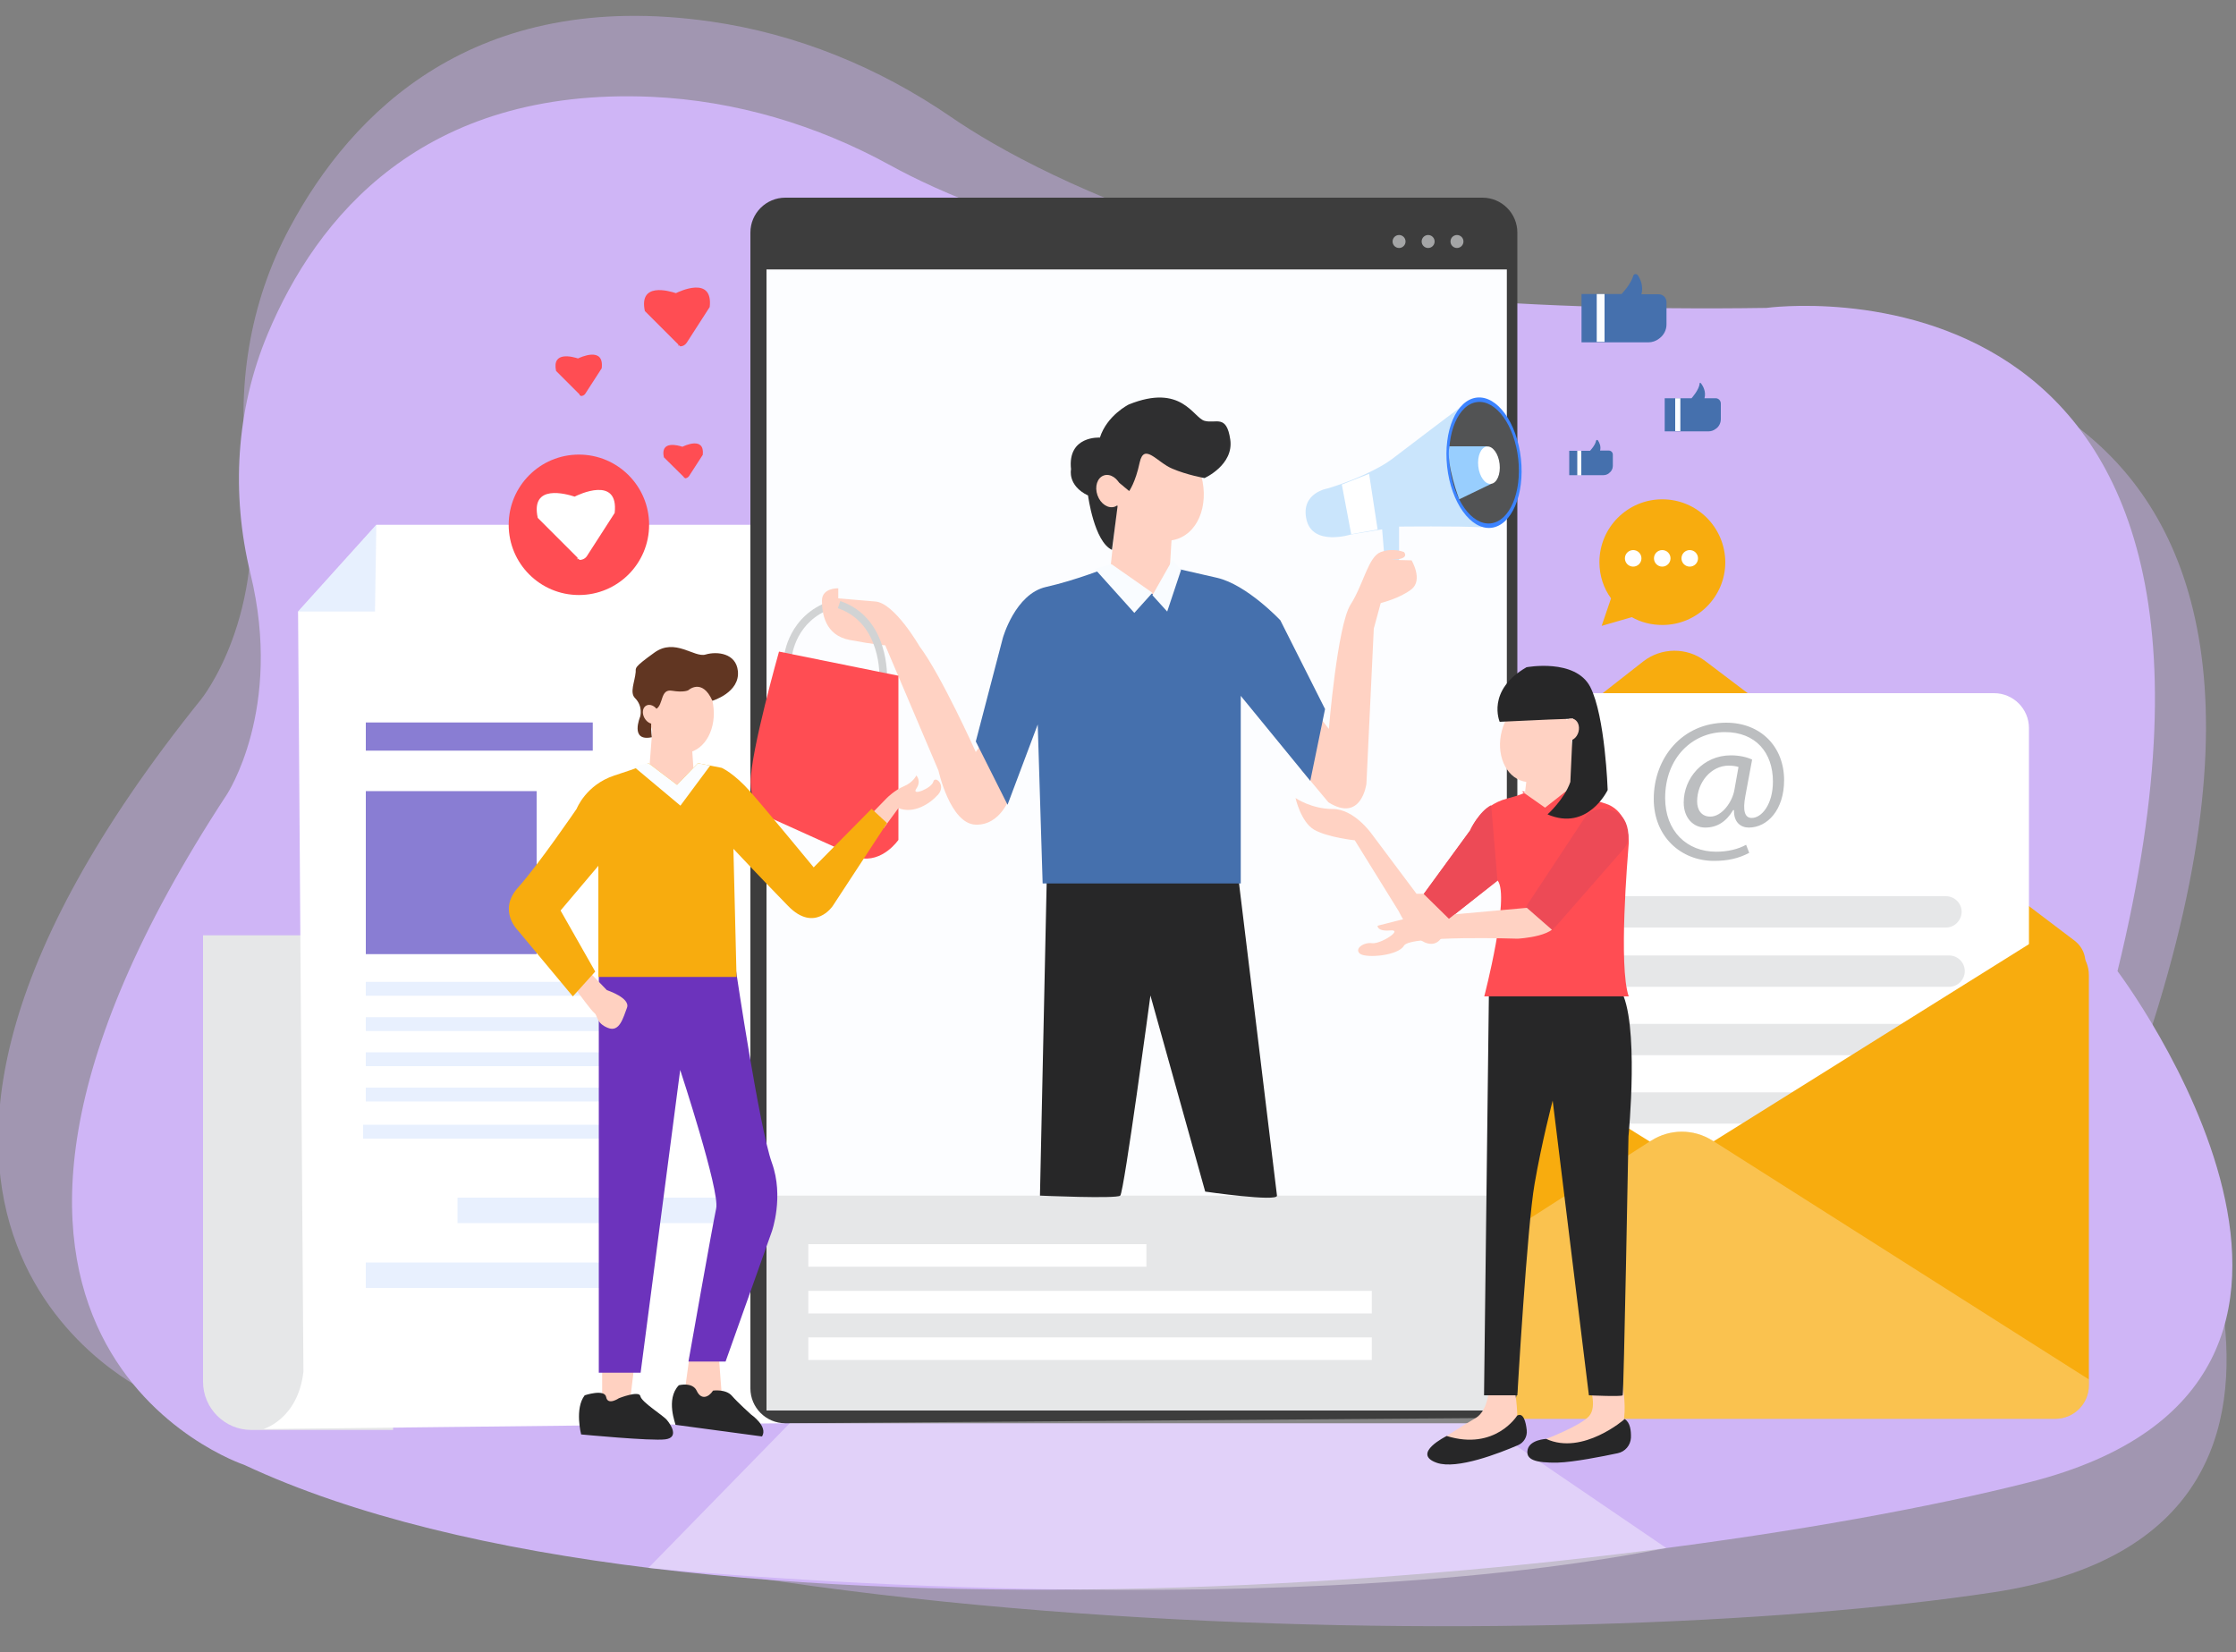 <svg version="1.1" id="Layer_1" xmlns="http://www.w3.org/2000/svg" x="0" y="0" viewBox="0 0 1000 738.8" style="enable-background:new 0 0 1000 738.8" xml:space="preserve"><rect x="0" y="0" width="1000" height="738.8" fill="#808080" stroke="none"/><style>.st2{fill:#e6e7e8}.st3{fill:#fff}.st5{fill:#897dd3}.st6{opacity:.54;fill:#d5e4fe}.st7{fill:#f8ac0e}.st12,.st13{fill:#fcfdff}.st13{opacity:.54}.st14{fill:#cae5fc}.st18{fill:#d1d3d4}.st19{fill:#ffd2c3}.st20{fill:#272728}.st22{fill:#4570ad}.st23{fill:#f9fcff}.st24{fill:#ff4d53}.st25{fill:#ffd1c1}.st30{fill:#ed4a56}</style><path d="M129.6 101.8C157.2 50.3 212-5.5 317.7 9.6c38.6 5.5 75.2 20.5 107.3 42.5 42.8 29.4 154 85.2 398.2 105.5 0 0 249-10.1 132.2 322.3 0 0 124.6 203.6-63.9 232.2-188.6 28.6-630.9 25.8-823.9-88.8 0 0-167.8-74.3 22.3-310.5 0 0 30.1-36.9 20.9-101.1-5.4-37.8.7-76.3 18.8-109.9z" style="opacity:.42;fill:#cfb5f6"/><path d="M119.7 149.4c21.7-51.9 69-110.6 171.7-106.1 37.5 1.7 74 12.6 106.9 30.7 43.8 24.1 155.6 67.2 391.7 63.7 0 0 237.8-33 157 296.6 0 0 138.6 183.5-39.5 228.6-178.2 45.1-602.5 83.9-798.3-7.8 0 0-167.9-55.5-7.8-299.7 0 0 25.4-38.2 10.6-98.9-8.7-35.7-6.5-73.2 7.7-107.1z" style="fill:#cfb5f6"/><path class="st2" d="M175.8 639.5h-63.4c-11.9 0-21.6-9.7-21.6-21.6V418.3h85v221.2z"/><path class="st3" d="m133.3 273.5 35-38.8h182.4v401.8l-232.9 2.6s15.5-4.4 17.9-25.7l-2.4-339.9z"/><path style="opacity:.54;fill:#d4e4fe" d="M133.3 273.5h34.4l.6-38.8z"/><path class="st5" d="M163.6 323.1h101.5v12.6H163.6zM163.6 353.8H240v72.9h-76.4z"/><path class="st6" d="M163.6 439.1h121v6.2h-121zM163.6 454.9h121v6.2h-121zM163.6 470.6h121v6.2h-121zM163.6 486.4h121v6.2h-121zM162.4 503h121v6.2h-121zM204.6 535.6h121V547h-121zM163.6 564.6h121V576h-121z"/><path class="st7" d="M546.8 443h373.4c11.9 0 17-15.2 7.5-22.4l-165.1-125c-8.2-6.2-19.6-6.1-27.7.2l-159.7 125c-9.3 7.3-4.2 22.3 7.7 22.3h374.3"/><path class="st3" d="M891.8 576.1H607.3c-8.6 0-15.6-7-15.6-15.6V325.6c0-8.6 7-15.6 15.6-15.6h284.5c8.6 0 15.6 7 15.6 15.6v234.9c0 8.6-7 15.6-15.6 15.6z"/><path d="M720.8 383.8h-89.2c-3.2 0-5.8-2.9-5.8-6.4 0-3.5 2.6-6.4 5.8-6.4h89.2c3.2 0 5.8 2.9 5.8 6.4 0 3.5-2.6 6.4-5.8 6.4z" style="fill:#466eb6"/><path class="st2" d="M870.3 414.8H630.9c-3.8 0-7-3.1-7-7 0-3.8 3.1-7 7-7h239.4c3.8 0 7 3.1 7 7-.1 3.9-3.2 7-7 7zM871.7 441.3H632.3c-3.8 0-7-3.1-7-7 0-3.8 3.1-7 7-7h239.4c3.8 0 7 3.1 7 7s-3.2 7-7 7zM871.7 471.9H632.3c-3.8 0-7-3.1-7-7 0-3.8 3.1-7 7-7h239.4c3.8 0 7 3.1 7 7s-3.2 7-7 7zM871.7 502.5H632.3c-3.8 0-7-3.1-7-7s3.1-7 7-7h239.4c3.8 0 7 3.1 7 7s-3.2 7-7 7z"/><path d="M782.3 381.4c-4.9 2.6-9.9 3.6-15.8 3.6-14.6 0-26.9-10.7-26.9-27.7 0-18.3 12.7-34.1 32.4-34.1 15.5 0 25.9 10.8 25.9 25.7 0 13.3-7.5 21.2-15.8 21.2-3.6 0-6.8-2.4-6.6-7.8h-.4c-3.1 5.2-7.2 7.8-12.5 7.8-5.2 0-9.6-4.2-9.6-11.2 0-11 8.7-21.1 21.1-21.1 3.8 0 7.2.8 9.5 1.9l-3 16.1c-1.3 6.8-.3 9.9 2.7 10 4.5.1 9.6-6 9.6-16.3 0-12.9-7.7-22.1-21.5-22.1-14.5 0-26.7 11.5-26.7 29.5 0 14.8 9.7 24 22.8 24 5.1 0 9.8-1.1 13.4-3.1l1.4 3.6zm-4.8-38.4c-.9-.3-2.4-.6-4.4-.6-7.8 0-14.1 7.4-14.1 16 0 3.9 2 6.8 5.9 6.8 5.2 0 9.9-6.6 10.8-12.1l1.8-10.1z" style="fill:#bcbec0"/><path class="st7" d="M934.2 436.1v183.4c0 8.3-6.7 15-15 15H584.8c-8.3 0-15-6.7-15-15V436.1c0-8.3 6.7-15 15-15h9.4l143.6 89.4.7-.4c8.3-5.3 18.9-5.3 27.2-.1l.7.4 143-89.4h9.9c8.2.1 14.9 6.8 14.9 15.1z"/><path d="M934.2 616.9v2.6c0 8.3-6.7 15-15 15H584.8c-8.3 0-15-6.7-15-15v-1.2l168-107.8.7-.4c8.3-5.3 18.9-5.3 27.2-.1l.7.4 167.8 106.5z" style="opacity:.27;fill:#fff"/><g><path d="M663 636.5H351.2c-8.6 0-15.6-7-15.6-15.6V104c0-8.6 7-15.6 15.6-15.6H663c8.6 0 15.6 7 15.6 15.6v516.9c-.1 8.6-7 15.6-15.6 15.6z" style="fill:#3d3d3d"/><path class="st12" d="M342.8 120.5h331.1v510.3H342.8z"/><circle class="st13" cx="625.7" cy="108" r="2.9"/><circle class="st13" cx="638.7" cy="108" r="2.9"/><circle class="st13" cx="651.6" cy="108" r="2.9"/><path class="st2" d="M342.8 534.7h331.1v96.1H342.8z"/><path class="st3" d="M361.5 556.4h151.2v10.1H361.5zM361.5 577.3h252v10.1h-252zM361.5 598.1h252v10.1h-252z"/></g><g><path class="st14" d="M593.9 218.4s-12.4 1.9-9.6 14c2.8 12.1 20 6.6 20 6.6l21.4-3.5s25.9-.3 37 .3l-8.1-54.8s-26.8 20.2-32.2 24.4c-5.4 4.1-17.2 9.6-28.5 13z"/><ellipse transform="rotate(-6.298 663.944 206.943)" cx="663.7" cy="206.9" rx="16.6" ry="29.3" style="fill:#3c83ff"/><path class="st3" d="m600.1 216.7 12.2-4.8 3.8 24.9-11.8 2.1z"/><path class="st14" d="m617.8 232.7 1.7 20.8h6.2V231z"/><ellipse transform="rotate(-6.298 663.944 206.943)" cx="663.7" cy="206.9" rx="15.4" ry="27.3" style="fill:#525354"/><path d="M648.2 199.6H665l1.9 16.8-14.3 6.9s-6-15.5-4.4-23.7z" style="fill:#98cefe"/><ellipse transform="rotate(-6.298 666.205 208.073)" class="st3" cx="665.9" cy="208" rx="4.8" ry="8.4"/><path class="st18" d="m350.7 293.5 3.4.3-1.7-.2 1.7.2c.1-.7 1.8-16.3 18.3-21.8l-1.1-3.2c-18.6 6.3-20.6 24-20.6 24.7z"/><ellipse transform="rotate(-19.444 518.259 216.844)" class="st19" cx="518.2" cy="216.8" rx="19.4" ry="25.6"/><path class="st19" d="m499.9 223.3-3.8 35.7 22.1 18.3 11.1-19-6.2-2.8 1.1-18.3zM588.4 318.4l5.9 7.6s3.8-46.3 9.7-55.6c5.9-9.3 7.9-21.4 13.5-23.5s10.4 0 10.4 0 3.5 3.7-7.3 3.4 10.7.3 10.7.3 5.2 8.7 0 12.9c-5.2 4.1-13.8 6.2-13.8 6.2l-3.1 11.4-3.3 69.4s-2.2 17.6-17 8.3L582 344.3l6.4-25.9zM439.9 331.5l-3.5 4.8s-15.5-34.5-25.2-47.3c0 0-11.1-19.3-19.7-20-8.6-.7-16.6-1.4-16.6-1.4v-4.5s-7.3-.3-7.3 5.5 1.4 15.5 12.4 17.6c11.1 2.1 15.9 2.4 15.9 2.4l23.8 56s5.2 23.8 16.6 24.2 15.5-12.7 15.5-12.7l-11.9-24.6z"/><path class="st20" d="m468.2 389.9-3.1 144.8s34.2 1.5 35.9 0 13.5-89.5 13.5-89.5l24.5 87.7s32.5 4.7 32.1 1.8c-.3-2.8-17.6-144.8-17.6-144.8h-85.3z"/><path d="M538.7 213.8s13.2-5.9 11.5-17.3c-1.7-11.4-6.4-6.9-11.5-8.3-5.1-1.4-10.2-16.9-33.9-7.3 0 0-9.7 4.8-12.9 14.8 0 0-14.6-1-12.9 14.2 0 0-1.7 7.2 7.6 11.7 0 0 2.7 20.6 10.7 24.3l2.5-19.4s-3.7-14.1-.4-11.5 3.3 2.7 3.3 2.7l2.3 1.9s2.8-3.8 4.7-12.8c2-9 7.8 0 14.6 2.8 6.5 2.8 14.4 4.2 14.4 4.2z" style="fill:#2f2f30"/><ellipse transform="rotate(-19.444 496.155 219.616)" class="st19" cx="496.1" cy="219.6" rx="5.6" ry="7.4"/><path class="st22" d="M496.1 253.5s-14.5 5.9-28.3 9c-13.8 3.1-19.3 22.8-19.3 22.8l-12.1 46.3 14.2 28.3 13.5-35.9 2.2 71.1h88.6v-83.9l31.1 38 6.6-32.1-20-39.7s-14.9-15.9-28.3-19-21-4.8-21-4.8l-6.7 12.8-20.5-12.9z"/><path class="st23" d="m497.1 252.3-7.5 2.1 17.7 19.7 8.1-9zM524.4 250.3l-9 15.9 6.6 7.3 6.2-18.6z"/><g><path class="st18" d="m393.3 303.3 3.4.2c0-.3 1.3-27.1-20.9-34.7l-1.1 3.2c19.7 6.7 18.6 31 18.6 31.3z"/></g><path class="st24" d="m348.4 291.4 53.4 10.8v73.4s-7.1 10.5-17.8 8l-38.3-17.3s-10-3.1-10-16.6 12.7-58.3 12.7-58.3z"/></g><path class="st24" d="M302.3 131.1c-3.1-1-16.7-5-13.9 8l15 15v.6l.3-.3.5.5c1.2 0 2.2-.6 2.9-1.6l10.3-16c1.6-14.3-13.9-6.8-15.1-6.2zM258.5 160.3c-2.2-.7-11.8-3.5-9.8 5.6l10.5 10.5v.5l.2-.2.4.4c.8 0 1.6-.4 2-1.1l7.3-11.3c1.2-10-9.7-4.8-10.6-4.4zM305.2 199.8c-1.8-.6-10-3-8.3 4.7l9 8.9v.4l.2-.2.3.3c.7 0 1.3-.4 1.7-.9l6.2-9.6c.9-8.4-8.3-4-9.1-3.6z"/><g><path class="st25" d="M269.3 608.8v21.6s8.6 5.5 12.8 1.7c4.1-3.8 0-8.3 0-8.3l1.8-15h-14.6zM308.5 605.7l-3 21.9s12.1 10.7 17.6 0l-1.7-21.9h-12.9z"/><path class="st20" d="M261.5 624s8.9-3 9.6.8c.7 3.9 5.7.5 5.7.5s9.1-3.6 9.6-.9 10.4 8.7 11.9 10.7c1.6 1.9 5.6 7.8-.8 8.6-6.3.8-37.6-2.2-37.6-2.2s-3-11.6 1.6-17.5zM303.6 619.5s6.1-1.6 8 2.5c1.9 4.1 5.2 3.1 7.3-.1 0 0 5.7-.8 8.4 2.3 2.7 3.1 8.6 8.4 8.6 8.4s7.7 5.3 4.9 9.8l-38.7-5.2c.2-.1-4.6-11.4 1.5-17.7z"/><ellipse transform="rotate(-9.177 304.291 317.302)" class="st25" cx="304.3" cy="317.3" rx="14.8" ry="19.6"/><path class="st25" d="m292.1 321.6-2.1 27.3s-1.4 16.9 12.8 14.9c14.2-2.1 12.8-17.6 12.8-17.6l-5.5-2.8-.7-10.4-17.3-11.4zM389.8 363.9l6.9-7.1s3.5-3.5 7.6-5.2c4.1-1.7 5.5-4.8 5.5-4.8s2.4 2.4 0 5.9c-2.4 3.5 6.8-.1 7.6-3.1.8-3 5.9 1.6 2.1 5.8-3.8 4.2-10.9 8.7-17.7 6l-6.6 9-5.4-6.5z"/><path d="M267.8 434.2v179.7h18.7l17.7-135.4s17.8 54.1 16.1 61.9c-1.7 7.9-12.4 68.5-12.4 68.5h16.6l20.7-58.2s5.5-15.5 0-30.7-16-85.7-16-85.7h-61.4z" style="fill:#6c33bc"/><path d="M318.6 313.4s12.4-3.7 11.4-13.3c-.8-8-9.3-8.9-14.4-7.4-5.1 1.6-13.7-7.6-23-.8-9.3 6.7-8.2 6.7-8.3 8.6-.4 4.5-2.8 9.2-.3 11.7 3.7 3.7 2.3 8.3 2.3 8.3s-4.8 11.3 5.2 9.2c0 0-1.4-10.7 1.9-12.6 3.4-1.9 1.8-9.1 7.1-8.2s7.3-.2 7.3-.2 6.2-5.7 10.8 4.7z" style="fill:#613622"/><ellipse transform="rotate(-30 291.163 319.474)" class="st25" cx="291.2" cy="319.5" rx="3.4" ry="4.5"/><path class="st25" d="m263.1 434.2 8.3 8.6s10.7 3.5 9 7.9-3.3 11.1-8.5 9c-5.3-2.1-4.6-5.5-6-6.6-1.4-1-7.7-9.7-7.7-9.7l-3-2.4 7.9-6.8z"/><path class="st7" d="m290 341.3 12.8 9.7 9.3-9.7 10.7 2.1s5.5 2.4 12.8 10.7c7.3 8.3 28.3 33.8 28.3 33.8l25.9-26.2 6.9 6.4-24.3 37.1s-8.1 12.1-19.9 0-24.5-25.6-24.5-25.6l1.4 57.3h-61.8v-49.7l-16.9 20 15.5 27.3-10 11.1-2.1-2.5-22.4-26.9s-9.3-9 0-19.3c9.3-10.4 26.2-35.2 26.2-35.2s4.1-10.7 16.9-14.9c12.8-4.1 15.2-5.5 15.2-5.5z"/><path style="fill:#fbfdff" d="m283.4 342.8 20.9 17.5 13.3-17.9-5.5-1.1-9.3 9.7-12.8-9.7z"/></g><circle class="st24" cx="258.9" cy="234.7" r="31.4"/><path class="st3" d="M257 222.1c-3.7-1.2-19.9-5.9-16.5 9.5l17.8 17.8v.8l.3-.4.6.6c1.4 0 2.7-.7 3.4-1.9l12.3-19.1c1.9-16.9-16.4-8.1-17.9-7.3z"/><path class="st7" d="M743.4 223.3c-15.5 0-28.1 12.6-28.1 28.1 0 6.1 1.9 11.7 5.2 16.2l-4.2 12.3 13.5-3.9c4 2.3 8.7 3.5 13.7 3.5 15.5 0 28.1-12.6 28.1-28.1-.1-15.5-12.6-28.1-28.2-28.1z"/><circle class="st3" cx="730.4" cy="249.7" r="3.7"/><circle class="st3" cx="743.4" cy="249.7" r="3.7"/><circle class="st3" cx="755.7" cy="249.7" r="3.7"/><g><path class="st22" d="M707.2 131.5h18s4.2-4.4 5.2-8.1c.3-1 1.5-1.1 2.1-.3 1.3 2 2.5 5 1.6 8.5h7.7c1.9 0 3.5 1.5 3.5 3.5v10c0 2.4-1.1 4.6-3 6.1l-.4.3c-1.3 1-3 1.6-4.7 1.6h-29.9v-21.6z"/><path class="st12" d="M714.1 131.5h3.5v21.4h-3.5z"/></g><g><path class="st22" d="M744.7 178.1h11.8s3.5-3.9 3.6-6.6c0-.3.4-.4.5-.2 1 1.2 2.5 3.8 1.7 6.8h5c1.3 0 2.3 1.1 2.3 2.4v6.9c0 1.6-.7 3.2-2 4.2l-.3.2c-.9.7-2 1.1-3.1 1.1h-19.7v-14.8z"/><path class="st12" d="M749.2 178.1h2.3v14.7h-2.3z"/></g><g><path class="st22" d="M701.9 201.6h9.2s2.4-2.5 2.7-4.5c.1-.4.6-.5.8-.2.7 1 1.5 2.7 1 4.6h3.9c1 0 1.8.8 1.8 1.8v5.1c0 1.2-.6 2.4-1.6 3.1l-.2.2c-.7.5-1.5.8-2.4.8h-15.3v-10.9z"/><path class="st12" d="M705.4 201.6h1.8v11h-1.8z"/></g><path d="M353.2 636.5 290 701.2s271.5 27.2 455.2-8.9l-85.3-58.1-306.7 2.3z" style="opacity:.38;fill:#fff"/><g><path class="st19" d="m683.2 344.6-2.6 21.6s15.7 6.4 21.6 4.8c5.9-1.6 8.4-8 8.4-8l-4.6-6-3.8-30.8-19 18.4zM666.1 619s0 11.6-6.2 15.2c-6.2 3.6-14.6 9.1-14.6 9.1s-.4 5.8 11 3.3c11.4-2.6 22.3-4.1 22.3-11.9S677 619 677 619h-10.9zM710.6 619s4.1 9.9 0 14.4c-4.1 4.4-19.1 10.1-19.1 10.1s1.3 6.9 10.5 4.2 21.6-5.8 23.7-11c.3-.9.6-1.9.7-3.1.7-5.9-.7-14.6-.7-14.6h-15.1z"/><path class="st20" d="M691.5 643.5s-7.3.3-8.3 4.8 3.5 6 13.5 5.8c7-.2 19.7-2.7 26.8-4.2 3.3-.7 5.7-3.5 5.9-6.9.1-3.2-.3-6.8-2.8-8.4 0 .1-18.8 16.4-35.1 8.9zM647 642.2s-16.1 7.9-4.4 12c9 3.1 27.9-4.3 36.3-7.9 2.6-1.1 4.2-3.8 3.9-6.7-.4-3.7-1.5-8.1-4.3-6.5 0 0-9.8 15.8-31.5 9.1zM665.9 442.5 663.7 624h14.9s4.4-75.9 7.7-94.5c3.2-18.7 8.1-37.3 8.1-37.3L710.6 624s14.5.7 15.1 0c.5-.7 2.6-115.8 2.6-115.8s5.1-51.8-3.7-65.8h-58.7z"/><ellipse transform="rotate(-75.273 686.217 330.651)" class="st19" cx="686.2" cy="330.6" rx="19.4" ry="15"/><path class="st24" d="m680.6 353.9 10.4 7.3 9.3-7.3 17.8 5.5c3.8 1.2 6.9 4.1 8.3 7.8 1.2 3.1 2.2 7 2 10.1-.5 6.6-4.6 54.8 0 68.3h-64.6s11.6-44.6 6-51.8l-21.7 17.1-11.3-11.1 20.8-28.5s4.3-11.1 16.5-14.2c12.1-3.2 6.5-3.2 6.5-3.2z"/><path class="st19" d="m686.2 405.7-57.9 5.2-12.2 3.1s-.4 2.6 5.7 2.1c6-.5-4.3 6.2-8.2 5.7-3.9-.5-8 2.6-5.4 4.7 2.6 2.1 17.1 1 19.7-3.6 2.6-4.7 50.8-3.1 50.8-3.1s19.7-1 17.1-8.8c-2.8-7.9-9.6-5.3-9.6-5.3z"/><path class="st19" d="M640.2 399.7h-6.7l-20-26.7s-7.8-11.2-17.4-11.2c-9.6 0-16.7-4.9-16.7-4.9s2.4 10.8 8.4 14.2c6 3.4 18.1 4.7 18.1 4.7l19.7 31.8s6.7 14.5 14.5 14.5 7.7-16.6 7.7-16.6l-7.6-5.8z"/><path class="st30" d="M714 362.1c4.9-.8 13.5-.4 14.3 11.3.1 2.3-.7 4.6-2.2 6.3L694.3 416l-11.9-10.4 26.6-40.3c1.2-1.7 3-2.8 5-3.2z"/><path class="st20" d="M670.7 322.8s-6.1-14 12-24.4c0 0 21.8-4.1 28.5 8.8 6.7 13 7.8 46.1 7.8 46.1s-8.9 18.7-26.9 10.9c0 0 7.5-6.7 10.2-14.5l1.3-28.3-11 .4-21.9 1z"/><ellipse transform="rotate(-75.273 702.238 326.242)" class="st19" cx="702.2" cy="326.2" rx="5" ry="3.9"/><path class="st30" d="m666.9 360.1 2.8 33.7-21.7 17.1-11.3-11.1 20.8-28.5c-.1-.1 4.2-8.7 9.4-11.2z"/></g></svg>